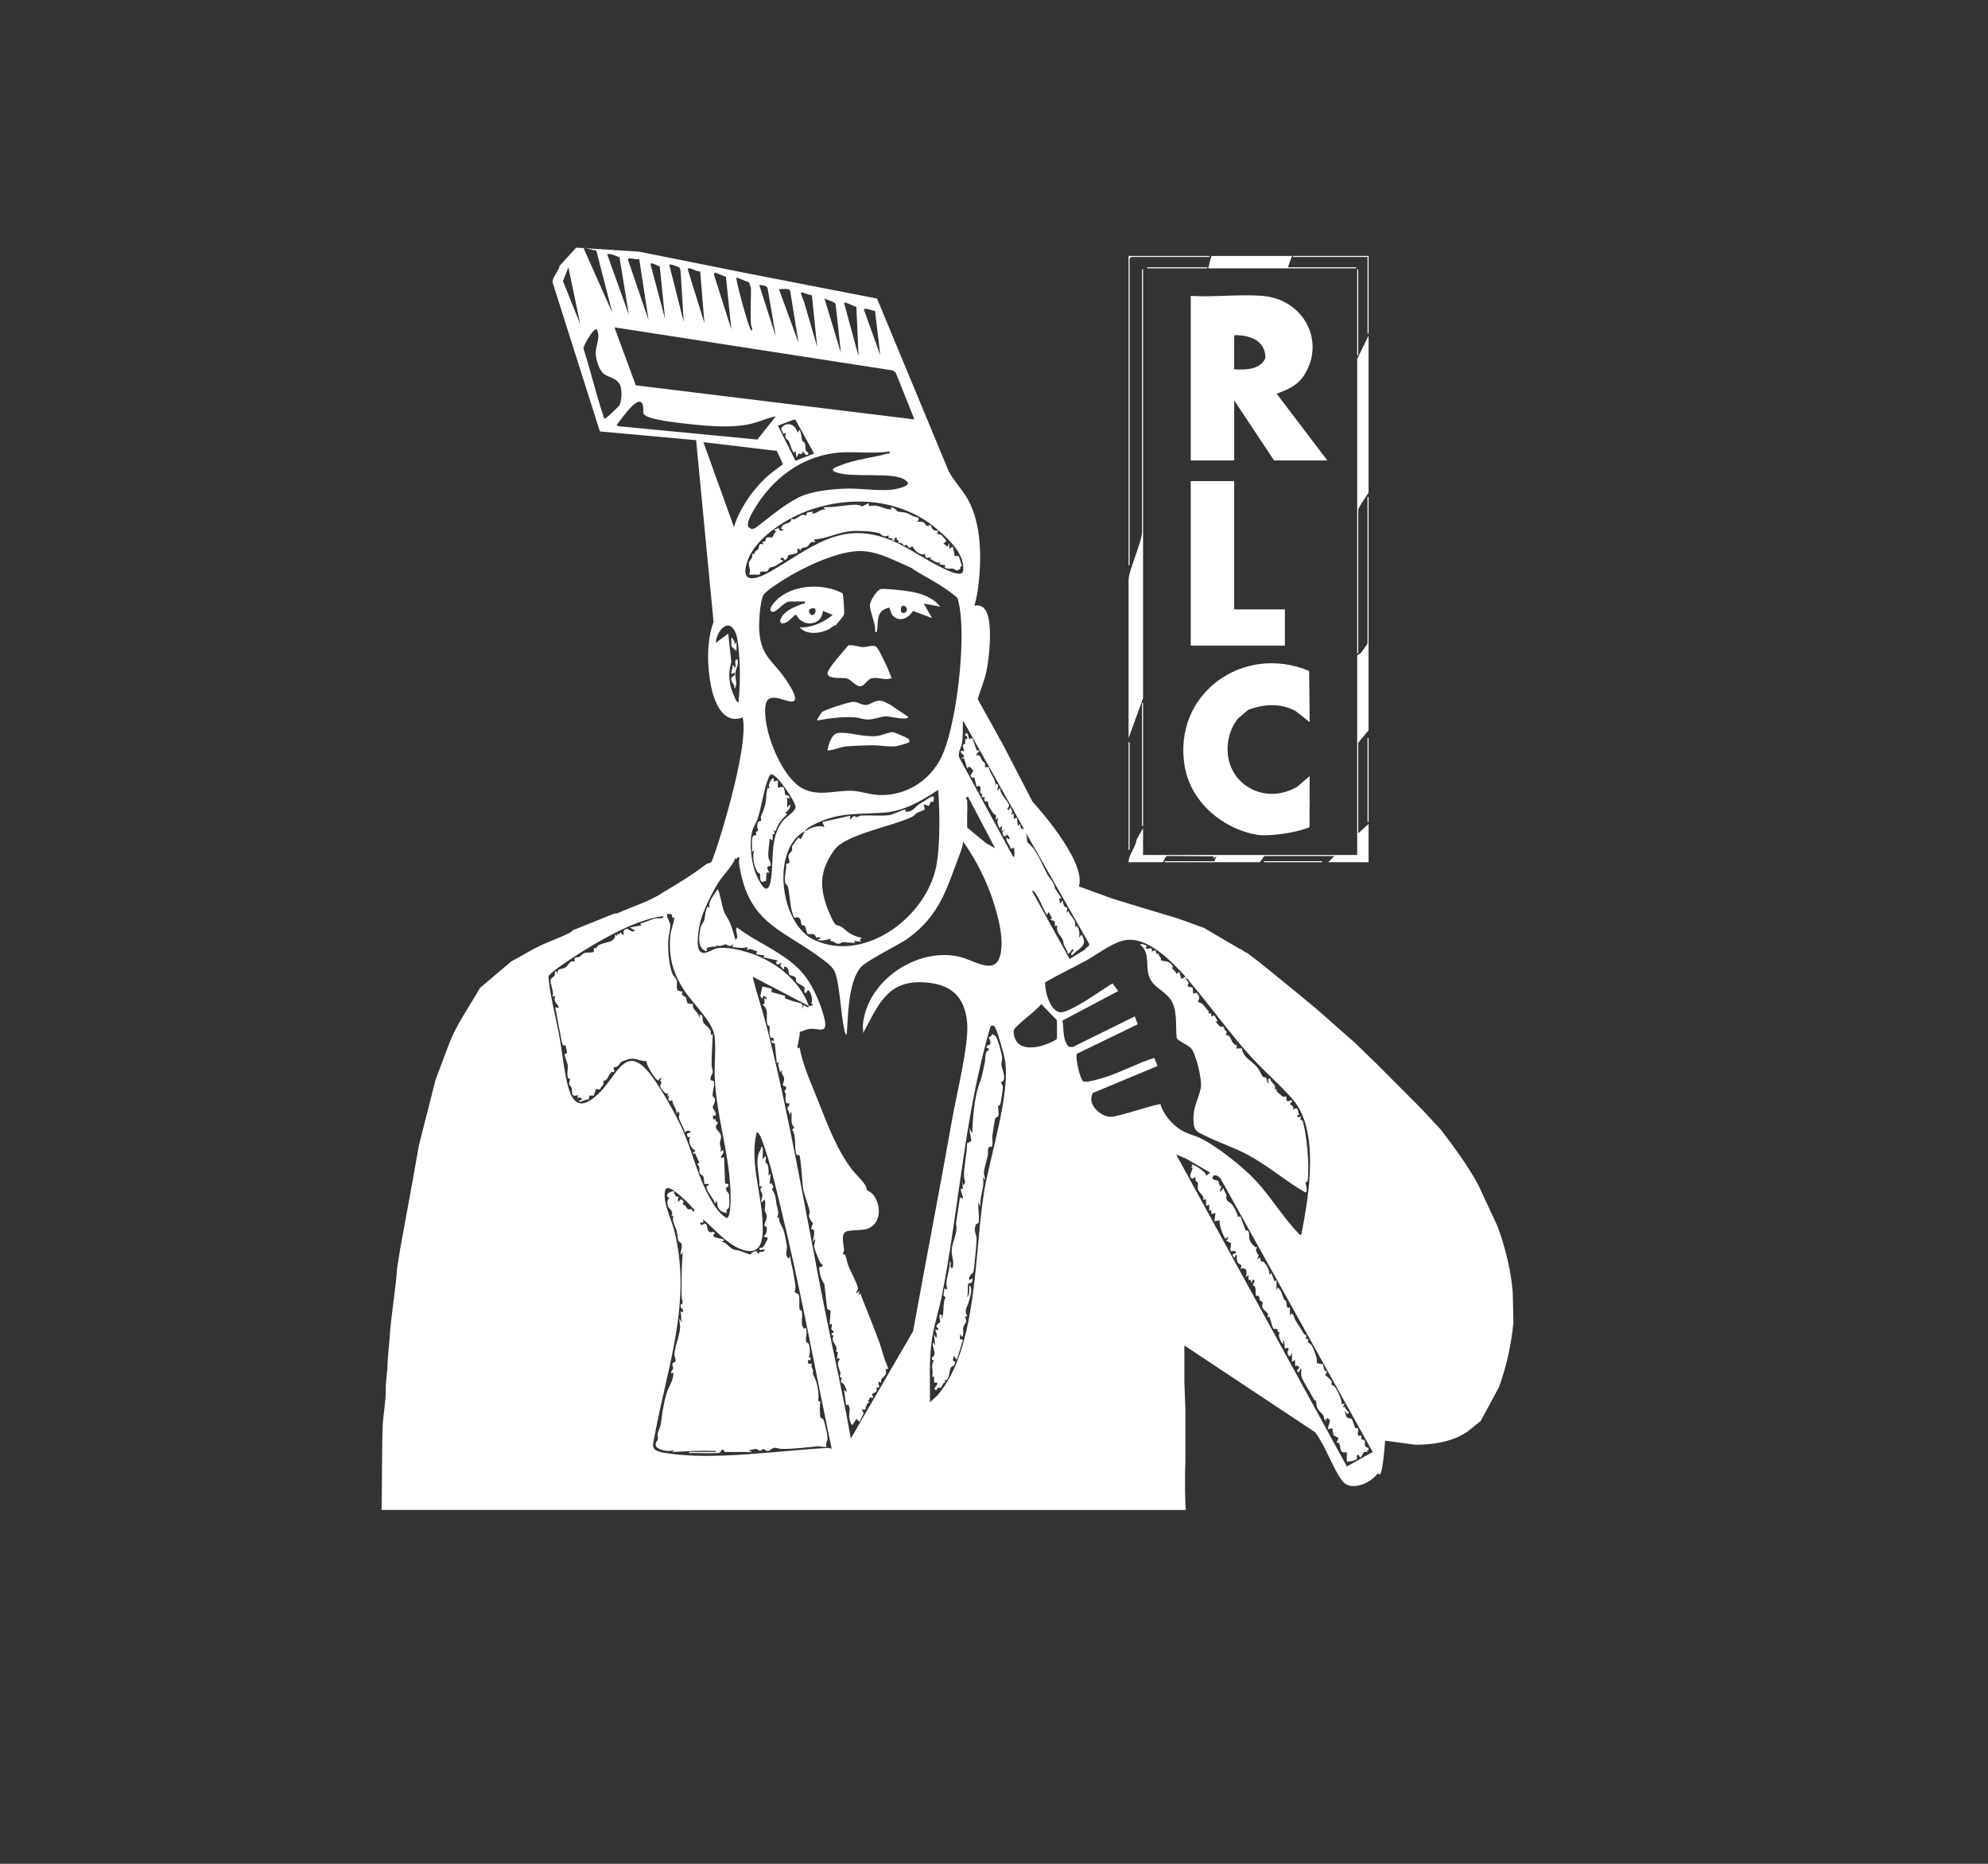 <?xml version="1.0" encoding="UTF-8"?>
<svg id="Layer_1" xmlns="http://www.w3.org/2000/svg" version="1.1" viewBox="0 0 1920 1800">
  <rect x="0" y="0" width="1920" height="1800" fill="#333333" stroke="none"/>
  <!-- Generator: Adobe Illustrator 30.0.0, SVG Export Plug-In . SVG Version: 2.1.1 Build 123)  -->
  <defs>
    <style>
      .st0 {
        fill: #fff;
      }
    </style>
  </defs>
  <path class="st0" d="M1103.96,674.34l-13.99,38.47v-152.38c0-9.65,12.99-36.8,12.99-46.96v-253.31h1v414.18h0Z"/>
  <path class="st0" d="M1311.78,804.74l9.99-8.99v36.97h-38.97l5.99-6h-67.44c-.96,0-4.04,6-5,6h-91.42v-1h47.96l1.99-4.99-2.49,2.01-.68-1.76-44.33-.32c-2.06-.4-3.04,6.07-4.95,6.07h-32.47c.21-7.76,6.56-13.85,7.77-21.71l6.22-11.27v25.98h206.82v-192.85c0-.24,2.74-1.14,3.93-2.79.9-1.26,6.06-8.17,6.06-8.7v-141.39h1v225.33l-9.99,11.99v87.43h0Z"/>
  <path class="st0" d="M1311.78,630.88h-1v-284.28l10.99-22.48v151.38c0,.99-9.99,14.25-9.99,16.99v138.39Z"/>
  <polygon class="st0" points="1247.83 247.17 1243.83 258.16 1309.78 258.16 1309.78 259.16 1166.9 259.16 1169.9 247.17 1247.83 247.17"/>
  <polygon class="st0" points="1167.9 247.17 1167.9 248.17 1092.47 248.17 1090.97 249.67 1090.97 545.94 1089.97 545.94 1089.97 247.17 1167.9 247.17"/>
  <polygon class="st0" points="1321.77 247.17 1321.77 322.11 1320.77 322.11 1320.77 248.17 1248.83 248.17 1248.83 247.17 1321.77 247.17"/>
  <rect class="st0" x="1102.96" y="678.84" width="1" height="118.91"/>
  <rect class="st0" x="1089.97" y="716.81" width="1" height="103.92"/>
  <rect class="st0" x="1310.78" y="260.16" width="1" height="82.94"/>
  <rect class="st0" x="1320.77" y="712.81" width="1" height="80.94"/>
  <rect class="st0" x="1107.95" y="258.16" width="57.95" height="1"/>
  <rect class="st0" x="1220.86" y="831.72" width="55.95" height="1"/>
  <g>
    <path class="st0" d="M753.27,599.9c2.45-9.8,13.59-13.46,21.78-16.73,1.53-.61,2.69.59,2.2-2.25h-14.49c-5.65,0-13.11,11.05-16.88,9.94-6-1.76,4.15-11.65,6.37-13.45,16.25-13.2,43.17-13.93,61.34-4.59,1.02.78,2.04,18.2,1.59,20.57-.31,1.65-6.35,8.26-7.97,10.51-2.87.34-5.23,3.3-8,4.49-8.21,3.53-20.41,4.83-26.97-2.49,11.85.45,23.13-4.84,31.97-11.98l-9.5-4c-.77,14.79-20.04,15.97-25.49,4h-1.45c-3.28,2.92-8.08,8.97-12.77,7.98-.96-.2-1.2-1.52-1.74-1.99h0ZM787.15,588c-.94-1.56-7.61-.36-5.43,3.91,2.57,5.03,7.66-.22,5.43-3.91Z"/>
    <path class="st0" d="M861.17,654.84c-6.4,2.77-12.74-1.28-19.28.23-4.29.99-7.04,7.71-11.19,7.71s-9.2-6.48-12.44-7.48c-3.91-1.21-18.93,1.12-19.02-4.92-.08-4.84,16.32-22.37,20-27.02,2.77-1.24,10.77,1.59,14.45,1.61,3.88.02,10.55-3.13,13.38.52,2.33,2.99,7.12,13.09,8.95,17.02s3.33,8.3,5.14,12.34h.01Z"/>
    <path class="st0" d="M908.13,585.9l-15.98-2.99,7.97,13.99-18.37-6.92c-4.03,6.77-12.5,11.26-19.11,4.94-2.18-2.09-2.14-4.39-3.26-6.75-.48-1.02.32-1.64-1.55-1.12-11.5,3.18-9.44,11.73-10.67,21.34-.17,1.35-.7,3.19-1.99,1.5.8-7.67-5.1-18.72-5.03-25.51.04-3.84,6.71-14.69,10.54-15.43,4.22-.81,21.58,1.32,26.83,2.1,11.59,1.72,22.94,5.41,30.6,14.86h.02ZM874.89,586.18c-4.57-4.64-6.61,4.74-3.19,5.72,2.92.83,5.78-3.09,3.19-5.72Z"/>
    <path class="st0" d="M789.24,695.82c-.68-.62,3.94-7.65,5.05-8.43,3.23-2.27,26.55-9.81,30.38-9.6,4.02.22,7.74,3.3,11.9,3.01s7.38-3.91,12.1-4.05,7.3,2.06,11.2,3.89l17.27,11.69c.03,3.9-18.67-.66-21.41-.54-5.04.22-11.18,2.97-17,3.09-5.3.12-8.54-1.71-13.03-2.05-12.09-.92-24.6.89-36.45,2.98h-.01Z"/>
    <path class="st0" d="M878.11,716.75c-.56.84-11.51,3.87-13.45,4.04-6.96.62-15.43-1.14-23.02-1.03-6.98.09-17.01.46-23.92,1.06-6.47.56-12.23,3.75-18.49,3.98.73-5.65,3.99-16.44,10.47-16.98,10.91-.92,23.67,4.19,37.02,3.03,4.84-.42,12.52-4.13,15.71-3.83,1.06.1,14.16,5.73,14.74,6.28.92.87,1.53,2.58.94,3.46h0Z"/>
    <path class="st0" d="M747.27,751.78v3.01l3.99-1.01v6.99l4.9-.89c1.79,1.51,1.92,7.32,2.27,7.74.66.79,5.06-.19,3.82,4.15l-1.98-1.99v9.98l2.98-2.99c.68,2.64-2.54,7.48-4.98,8.01l1.99,1.48c-4.94,4.58-9.43,9.77-11.06,16.46l-1.92-.97.98,4-2.01-.49v6.48l-2.98-1.99c-.04,5.97-1.91,12.54-1.06,18.53.41,2.86,2.81,4.77,2.09,7.94-5.19.5-3.1,3.47-1.03,6.49l-2.92.06-.52,8-3.94,1c-2.84-1.91-1.45-6.08-1.83-7.47-.31-1.14-2.11-1.21-2.73-2.4-3.51-6.67-4.76-13.78-3.06-21.16l-1.98,1.99c.25-4.03-.45-8.44.09-12.41.7-5.18,3.16-2.99,3.74-3.69.54-.65-.17-2.37.19-3.12.48-1.01,1.87-.77,1.84-1.19-.08-1.34-.99-2.45-.82-4.91.46-6.56,3.39-3.28,3.86-5.26.22-.94-.77-2.27-.35-3.43,1.32-3.64,2.8-6.23,3.99-10.91.92-3.61,1.13-7.33,1.42-11.46.13-1.91,1-3.66,1.02-5.58l2.99,1c-4.54-2.27,1.48-11.6,3-9.99h0Z"/>
    <path class="st0" d="M712.3,636.88c1.5,4.9-1.52,8.69-2.04,12.43s.79,7.3.77,10.77c0,.71-.38,5-1.72,4.77.82-4.2-3.45-5.02-3.05-9.52.19-2.16,4.87-2.92,3.04-5.46-.52-.72-3.45,2.77-2.97-.46.37-2.43,1.56-4.8.98-7.53l2.98,2.99c.7-2.19-1.84-8.78,2-7.98h0Z"/>
    <path class="st0" d="M707.79,617.36c1.53,2.13,2.18,2.15,1.53,5.52l1.98-2.99v8.98l-4.97-4.68-.02-7.8c.83-1.48,1.02.33,1.48.97Z"/>
    <path class="st0" d="M770.26,418.03l1.97-2.98c1.85,3.19,1.52,7.01,2.44,10.09.55,1.84,2.04,1.68,2.53,2.69.89,1.82.42,5.28,1.09,7.42.16.52,3.69,2.12,1.94,3.77-2.2,2.06-4.31-3.52-4.97-2.99l-.96,2.55-2.98-.54-2.07,3.98-1.02-6.98-1,1.99c-1.54,1.3-4.96-9.97-5.32-10.68-1.09-2.15-5.21-2.86-2.67-8.31l-2.98,1c.08-3.24-4.18-4.26.31-7.68,5.71-4.35,12.62.27,13.68,6.67h0Z"/>
  </g>
  <g>
    <path class="st0" d="M717.28,692.83c-19.38,7.46-27.77-15.73-30.69-30.74-3.71-19.12-4.26-43.13,2.55-61.43l-16.84-175.56-92.94-8.43-45.53-143.5c-1.48-4.35,6.97-13.03,6.48-16.27l16.18-17.72,60.55,3.83,105.71,21.18,59.41,11.54,64.86,12.57,69.31,166.99c4.97,9.33,13.22,17.7,18.26,26.71,13.43,24.02,13.46,56.62,10.35,83.32-.77,6.58-1.99,13.25-3.86,19.61,6.07-1.12,10.03,1.7,12.2,7.28,5.19,13.29,2.28,42.48-.71,56.68-1.92,9.13-5.73,17.37-8.32,26.24l24.78,44.69,28.12,54.35s52.5,56.74,44.9,81.93l31.89,11.62,25.99,7.98,32.67,9.81c1.52.05,30.28,10.69,30.28,10.69l34.94,20.48c0-1.23,5.72,4.31,6.49,3.43l12.51,9.58,34.32,27.88,20.63,17.09,37.23,32.82,21.73,21.13,41.66,41.8,19.27,20.66c12.83,17.08,25.71,34.13,35.92,52.98l19.02,40.95c7.36,20.51,12.72,41.67,14.43,63.51l.63,28.94c-2.17,21.44-6.64,42.21-14.06,62.41l-17.65,32.65c-5.52,3.98-10.31,8.93-16.27,12.37-13.98,8.07-30.48,10.35-46.48,10.45l-29.48-3.97s-2.47,38.1-6.06,32l-1.42-.02c-6.9,9.38-26.14,17.88-34.33,6.31-9.54-13.48-15.52-32.74-25.64-46.34l-126.4-83.89v35.47l1,26.48v49.46c-.76,17.83-.32,44.81.45,47.46l-776.84-.05c.52-13.39.39-68,1.12-81.38.61-11.11,3.06-24.1,3.03-34.95,0-1.51.07-3.55.07-5.81,1.08-9.23.78-10.31,1.48-14.34-.14-6.99,1.97-27.29,1.97-27.29,1.26-23.48,5.85-46.64,7.41-70.01l2.9-18.09,12.11-66.33,6.02-33.9,15.96-63.02,12.97-34.48c7.31-19.44,19.83-36.43,30-54.45l30.47-25.84c8.65-4.4,16.88-9.73,25.6-14.02,9.46-4.66,19.98-8.21,29.23-12.74.84-.41,4.18-2.02,3.62-2.86l40.96-16.44,2.77-.22c15.12-6.84,31.41-11.33,45.19-20.84,0,0,7.99-4.51,22.07-13.51l2.92-1.97c5.66-3.36,10.74-7.56,16.08-11.39,1.03-.74,3.01-.6,4.43-1.57,2.17-1.49,37.32-109.98,30.41-139.96h.01ZM591.4,302.12l-15.44-59.99-12.53-2.95,27.97,62.94h0ZM598.26,248.31c-3.76-.85-8.02-3.93-11.84-2.65l20.96,58.47-9.12-55.81h0ZM617.38,250.17c-2.96.62-6.33-.55-8.92-.61-1.23-.03-1.28.1-2.04,1.09l19.95,58.46-8.99-58.94h0ZM637.2,257.33c-1.6-.17-9.33-5.33-8.82-1.68l13.97,52.47-5.16-50.79h.01ZM656.12,258.39c-.69-.68-8.33-3.66-9.75-2.74l13.97,55.46-2.99-48.47c-.13-1.27-.34-3.38-1.23-4.25ZM560.43,313.11l-11.48-54.95-5.23,13.33,16.71,41.62h0ZM676.24,262.25c-3.56-.11-7.14-2.66-10.41-3.09-1.55-.2-1.7-.11-1.46,1.47l15.96,51.48-4.08-49.86h-.01ZM701.12,267.35l-10.4-4.1-1.39,1.38,16.97,53.48-5.18-50.76h0ZM725.29,313.62c-.72-11.14,0-23.66,0-34.97,0-.51-1.51-5.6-1.98-6.02l-11.52-4.47c-.71-.23-.62.77-.5,1.49,1.32,8.44,9.7,39.41,12.96,47.01.44,1.02.63,2.33,2.03,2.45.83-1.98-.92-4.35-.99-5.5h0ZM749.26,325.1l-7.87-46.58c-.96-3.08-5.34-2.94-8.11-3.37l15.98,49.95h0ZM771.24,331.1l-8.13-50.31c-.94-2.99-8.26-1.2-10.84-1.64l18.97,51.95h0ZM784.11,285.27c-11-2.63-13.07-7.24-7.6,6.1l12.72,43.72-5.11-49.83h-.01ZM812.2,341.09l-5.15-47.29c-.91-2.64-8.42-3.86-10.81-5.66l15.97,52.95h0ZM827.07,296.27c-1.27.25-11.89-5.74-11.87-3.62l13.99,51.44-2.12-47.82ZM845.09,300.22c-3.56-.17-7.45-2.87-10.88-1.61l15.96,44.48-5.08-42.87h0ZM883.15,405.04l-18.15-45.29-2.98-2.01-268.61-41.61,20.63,56,269.11,32.92h0ZM576.41,318.12c-2.91-2.14-12.95,15.46-12.94,18.38,6.83,20.84,11.65,42.57,18.68,63.32.43,1.28.93,4.99,2.75,4.22.81-.35,12.47-11.29,12.95-12.03,2.7-4.15,3.11-15.34,1.06-19.94-3.48-7.8-11.44-7.03-16.4-11.58-4.15-3.81-6.93-13.35-7.14-18.86-.32-8.63,5.04-15.11,1.04-23.5h0ZM749.27,402.06c-7.51,1.4-14.4,4.71-21.76,6.7-21.64,5.85-52.01,2-74.64-.73-5.43-.66-29.83-3.63-31.29-8.67-.86-2.95.44-7.21-1.68-10.3-.72-1.11-1.76-1.08-2.92-1.01-5.97.37-17.54,17.72-21.55,22.5l2.44,1.15,133.58,12.82,17.82-22.46h0ZM786.24,438.01l-17.97-32.54-1.32-.29-15.68,5.88,17,33.96,17.97-7.01h0ZM738.63,462.35c5.31-5.16,11.59-9.59,17.56-13.99l-5.9-12.86-70.95-8.47,29.48,81.92c5.59-17.55,16.65-33.82,29.82-46.61h0ZM859.17,436.03c-15.36,2.27-31.06.07-46.5.95-36.85,2.11-66.9,24.66-84.9,55.98-2.19,3.81-6.99,11.92-4.98,16l3.04,2.02,3.2-.78c13.7-10.01,26.93-22.08,42.2-29.74,12.01-6.03,29.9-7.85,43.44-8.51,15.19-.74,31.34,2.34,45.98,1.02,3.07-.28,16.76-2.59,16.21-6.49-.25-.9-1.04-1.39-1.66-2.01-9.73-9.68-51.17-2.37-67.65-8.32-7.79-2.81.47-5.28,4.45-6.86,14.29-5.69,30.19-7.15,44.86-11.14,1.71-.47,2.78.71,2.31-2.13h0ZM906.13,511.97c-33.82-29.39-80.48-33.98-122.41-20-22.1,7.37-53.43,26.32-61.62,49.29-7.94,22.27,6.68,19.21,20.48,11.48,39.72-22.24,68.67-51.57,118.59-30.78,16.5,6.87,33.25,19.14,49.61,26.83,4.33,2.04,13.1,6.58,17.67,4.98l1.59-1.43c2.77-16.03-12.78-30.7-23.91-40.38h0ZM828,532.25c-21.28,1.07-52.53,15.9-70.65,27.26-4.58,2.87-17.45,11.01-19.92,15.05-3.58,5.86-4.63,27.52-4.13,34.81,1.73,25.29,13.55,28.7,25.79,47.15,2.45,3.7,11.79,17.21,7.73,20.41-4.73,3.72-24.62-11.24-27.31,3.63-4.01,22.25,15.16,70.87,36.2,81.23,15.5,7.63,31.21,1.36,47.03,1.93,8.22.3,16.91,3.56,24.94,4.02,28.61,1.64,53.73-15.66,63.91-41.98,12.72-32.88,20.72-103.72,15.39-138.25-.51-3.3-1.42-6.59-2.14-9.85-13.11-12.08-30.49-19.59-45.35-29.59-16.45-6.86-32.98-16.77-51.51-15.84l.02.02h0ZM713.3,677.84c1.14-11.99,1.57-24.41,1.04-36.51-.31-7.23-1.24-24.07-3.85-30.12-6.95-16.15-18.77-1.21-19.16,9.68l11.97-8.99,3,27.47c-3.5,11.64-2.18,22.21,2.83,33.15.26.57,2.66,7.23,4.16,5.33h.01ZM989.05,800.74l-58.93-104.91c-.38,6.63-.04,15.06-.98,21.52-.68,4.7-4.45,9.4-2.57,14.48l51.51,94.9c1.92,1.88,1.37.6,1.6-1.05.16-1.13,0-6.51-.63-6.95l-2.97,1.02c-.73-4.89-4.62-5.85-4-11l2.49,1.99c1.52-.67-1.24-4.69-2.01-4.99-.81,2.33-1.16,1.48-3.33,1.8l-1.15-3.81,1.98-2.99-2.98,2,.99-4.99-2.98,1.99c-1.23-4.08-2.78-4.74-1.02-9.99l-2.98,2c2.48-5.8-.66-4.53-2.06-6.68-.83-1.27-3.48-5.26-3.91-6.08-.72-1.36-.57-4.36-1.14-5.11-.12-.16-2.41,1.15-3.44-1.14l.58-2.97h-3.03l.6-3.03c-5.13-.91,1.1-5.3-3.21-7.77l-2.31.75-2.12-8.91c-1.8.92-2.77-.02-3.87-1.53l2.87-4.93-2.96-3.55-1.95.03-1.03,1.46-3.01-9.92-2.97.42,3-2c-.51-2.82-3.89-2.8-3-5.99l2.98.99c-.1-2.11-1.52-4.1-1.01-6.31.17-.72,1.76-.53,1.99-1.4.33-1.27-.34-2.66.33-4.04.17-.35,1.62-.37,1.71-.73.85-3.21-2.73-1.93-2.01-3.98.31-.9,1.68-2.07,2.49-.52l1.51,5.01,2.98-1.02,4.18,11.89,2.83.12-4,4.99c4.63-1.83,4.75,1.96,6.63,4.91,1.04,1.63,3.72,1.25,2.35,6.1l3.89.1c.9,6.97,7.63,11.46,6.12,18.88l1-2.99c3.43,1.22,1.04,4.32,1,6.99l2.98-2.99c-.99,6.52,7.35,11.72,8.5,17.02.3,1.4-2.37,2.92-1.49,3.95,1.89,2.22,1.71-2.56,2.98-1.99.78,3.3,2.85,4.1.01,6.98l2.99-.99.02,4.99,2.98-1,1.02,7.99,1.97-1.98.99,4.32,3.01.66v-.02h0ZM744.91,747.92c-1.15.22-1.93,1.6-2.38,2.62-4.65,10.66-6.86,27.62-10.53,39.43-1.25,4.03-4.38,8.59-5.44,12.55-3.4,12.67-.87,32.71,4.84,44.56,7.1,14.73,11.86,15.78,13.74-2.01,1.85-17.48-.95-37.81,11.27-52.68,2.86-3.47,11.87-8.69,11.92-13.12.05-4.81-18.3-32.32-23.43-31.36h.01ZM777.25,802.74c-32.61,17.41-24.39,89.64,9.3,105.11,50.13,23.03,111.48-24.78,118.46-75.76,3.1-22.67,2.52-46.55,1.12-69.32-15.08,10.16-32.9,20.5-51.46,21.97-25.05,1.98-43.87-.78-67.78,11.15-3.63,1.81-7.8,3.85-9.63,6.85,5.75-3.07,12.4-6.38,18.98-4l-1.93-4.89,26.91-6.09-.5,3.98,4.14-3.9c3.51,2.88,3.8-.01,6.83-.18,8.82-.49,18.16.53,27-.41,3.56-.38,11.69-4.89,16.03-5.46l-.54,1.96c7.4,1.07,8.84-4.03,13.46-7,2.11-1.35,4.11-2.56,6.13-3.82,4.61-2.89,10.36-7.47,7.34,1.81l-1.9-.95-2.02,4.54-5.02-1.57.93,4.87c-.76,1.06-6.66,2.9-7.67,3.51s-2.17,2.58-4.59,3.76c-18.72,9.14-64.36,16.82-75.23,32.17-13.15,18.56-14.51,33.45-7.04,54.79,1.17,3.34,6.32,15.64,8.72,17.26,1.2.81,3.5.74,5.17,1.85,3.21,2.14,5.69,5.15,9.73,7.23,2.95,1.52,6.73,2.97,10.03,3.47l-1.99,2.49,1.99,1.48-7-.98.49,2-12.19-.76c-5.64,4.08-7.02-1.25-11.76-1.25l.5-1.99c-4.54.88-8.35,2.59-12.99.98l2.99-1c-.39-2.74-3.06-.71-3.77-1.15-.66-.42-.63-2.62-3.19-3.39-1.43-.43-3.97.73-5.42-.33-.84-.62-1.49-5.93-2.62-7.4-.91-1.19-2.46-.3-3.03-1.36-1.01-1.87-.32-6.26-3.68-7.16-1.16-.31-2.81,1.17-3.77-.12-.68-.9-1.88-5.32-2.25-6.81-1.72-6.86-1.87-15.75-3.56-22.58-.34-1.37-2.25-2.06-2.67-4.16-1.15-5.74,1.62-12.13.92-17.93l2.99-.59c.75-2.39-1.06-5.08-.74-7.24.36-2.39,3.01-3.58,3.6-5.44.3-.95-.61-2.37-.19-3.29.78-1.68,5.36-8.29,6.9-8.97,1.29,5.25,4.43-4.27,5.49-6l-.02.02h0ZM934.11,773.27c.47,8.61-.35,17.36,0,25.98l18.07,14.9,8.91,5.07-26-49.45c-4-.54-1.05,2.43-.99,3.5h0ZM1047.63,917.27c1.05-2.55,5.04-2.94,4.22-5.88l-60.79-106.65,1.21,8.73c9.31,7.39,13.68,20.75,19.34,31.15,2.1,3.86,6.95,7.95,7.05,13.09l6.35,9.48-2.06,1.05,1.07,4.44,2.5-3.02c.59,3.47.33,6.28,4.4,7.14l-.91,4.86,1.98-1.99c1.23,5.44,8.49,9.07,6.01,14.98l2.47-.09c1.97,3.99,2.54,6.7,1.53,11.07l2.49-2.97c7.14,10.89-2.98,12.97-8.99,19.95-3.67-1.73,3.94-4.71,0-5.97-.46-.15-1.93,5.03-4.48,3.99-.08-3.21-2.36-5.37-3.52-7.98-.63-1.4-.32-3.37-1.05-4.94-2.3-4.9-6.52-6.78-5.43-14.06l-1.98,1.01-.49-5.03-4.51-1.47,1.99-.99-3-6.49-1.97,2.98c-4.77-7.8-7.33-17.25-13.51-23.97l-.48,1.47,35.94,65,14.62-8.9h0ZM781.24,971.61l-53.46-27.97c-.76-.16-.61.93-.47,1.47,4.43,17.16,10.15,34.23,14.48,51.48,22.2,88.5,36.93,178.53,54.74,268.01,8.27,41.57,17.89,82.94,25.18,124.69l60.17-103.7c12.41-68.66,25.76-137.18,37.93-205.88,4.08-23.04,16-70.75,14.29-91.6-2.24-27.25-17.22-38.44-43.45-39.47-34.33-1.35-42.86,23-56.95,48.94l-.35-7.35c3.56-43.19,52.69-75.98,93.79-66.1,14.54,3.5,35.75,19.61,39.51-4.44,1.53-9.81.13-20.45-2.05-30.03-6.2-27.35-18.25-54.18-34.46-76.94-.19,4.15-1.78,8.41-3.24,12.26-12.71,33.57-19.36,59.08-49.79,81.1-10.2,7.38-41.22,21.66-46.74,29.19-11.34,15.46-11.2,45.84-12.63,64.3-1.42-1.18-1.88-3.04-2.25-4.75-3.58-16.79-3.96-38.64-8.52-54.43-1.78-6.18-8.47-10.85-13.41-14.57-36.82-27.7-68.89-32.97-78.8-86.07-.67-3.59-1.7-8.21-.44-11.53l-2-.49-.52,1.74-1.48-.77c-3.44,8.61-11.99,16.22-17.05,24.44-5.52,8.97-13.68,25.51-16.45,35.51-1.74,6.31-5.85,26.99.13,30.88,4.5,2.93,11.13-3.11,15.93-3.83,8.45-1.28,19.98,1.23,28.17,3.68,26.13,7.8,50.58,26.01,60.19,52.22,1.31-.39,2.98.25,3.99-1.5l-1.92-.91c2.39-2.54-.22-10.99-2.09-12.57-2.03-1.71-1.97,3.77-3.97,1.98-.91-.81.11-4.16-.22-4.72-1.08-1.83-7.08-4.23-8.18-6.24-.55-1,.84-2.51-1-4.06-1.52-1.27-4.37-1.22-5.38-2.18-1.37-1.32.18-8.03-5.21-7.76l-.49,2.98-3.41-4.32,1.9-2.66-4.47,2-1.52-2,1.99-2-13.99-3.03,1.01-1.97-8.01-1.01,1.02-2.98c-3.77-.41-6.03-3.64-10-1.01l.99-2.99c-5.35,1.67-9.64.43-14.99-.02l.99-2.99c-3.59,4.17-5.98.36-7.48.35-1.2,0-5.78,3.05-9.5.65l.49,2c-1.59-1.21-8.27.32-9.34,1.12-.14.1,1.05,2.19-.63,2.84-8.42-3.02-6.87-14.63-5.24-22.19.87-4.03,2.89-5.47,3.49-7.5,1.19-4.01.84-9.14,3.31-13.21l1.91.96c-1.74-6.11,4.75-12.99,7.99-17.99,2.8,6.72,3.67,15.1,5.94,21.54,1.26,3.57,4.02,6.72,5.54,10.45,2.19,5.39,3.99,11.34,5.53,16.97,4.23-2.49-1.02-8.39,1.48-11.98,21.26,16.31,50.58,26.12,66.68,48.23,7.5,10.31,14.74,27.19,17.65,39.29,3.97,16.5-5.17,9.5-14.27,10.51-3.56.4-6.18,2.32-9.56,2.95.84,2.13-2.71,14.96-2.04,15.93l1.98-1.01c3.2,17.26,10.61,33.3,17.08,49.48,8.96,22.41,18.02,47.76,32.94,67.65,4.22,5.62,9.97,10.52,13.8,16.42.92,1.41.84,3.71,1.25,4.23.32.41,4.73,2.05,7.31,6.19,5.95,9.53,6.35,23.32-3.92,29.92-6.49,4.17-21.69,1.23-24.95,5.02s-.84,11.89-.52,16.46c.1,1.45-1.04,2.88-1.04,3.92,0,.64,1.77.48,2.33,1.79,1.11,2.57,1.57,6.3,2.68,9.28,2.07,5.54,8.52,17.3,9.36,21.74.46,2.45-1.79,3.28-1.35,5.73l2.98-2.99-.98,3.99,1.92-.97c1.54,5.05,3.87,9.86,5.75,14.78,4.16,10.86,8.74,21.99,12.78,33.18,2.33,6.47,4.13,14.86,6.52,19.65.78,1.57.82,3.43,1.99,4.82l-2.89.54c2.57,8.31-5.85,6.85-4.1,12.93l-2.98-.99.99,5.48-2.99.51c2.49,4.43-3.26,5.09-3.9,6.1-.23.36,1.6,2.82.41,3.91l-2.01-1.01-2.5,3.99,1.99,1c-3.34.27-3.66,4.44-4.49,7.05l-3.48-.04,1.98,3.48-4,8.51-2.96-2.99-4.04,5.99c-1.8-.89-2.72-5.86-2.88-7.61-.43-4.67,1.62-7.94-1.18-12.31l-1.91.94-2-14.99,2.49,1.99c.46-1.18-1.72-6.01-2.62-7.41-1.42-2.22-4.61-.69-1.84-6.01-3.79-1.08-1.11-3.1-1.53-5.06-.85-3.95-4.65-9.71-.53-12.99l-1.97-1.5-1,1.99,1.04-7.44-1.95-.98c3-5.56-5.93-8.84-2.05-15l-2.03-.57.03-1.96,1.79-.15.15-1.37c-4.51-2.96-.74-3.69-2-7.51l-1.98,1.01,1.06-13.43-3.4-1.75-2.67-24.12c-1.11-.88-3.38-6.3-3.93-8.23-.68-2.39-.93-5.41-1.1-7.91l2.28-.52c2.84-1.66-.78-3.04-1.15-3.76-1.26-2.46-5.56-12.8-5.92-14.96-.45-2.67,1.4-5.43.83-8.24l-1.98,2.99c-.29-3.92,4.01-12.5-2.02-12.5l2.05-5.85c-1.54-.5-3.63-5.05-3.87-6.42-.47-2.63,1.71-1.36-.11-7.76-1.44-5.09-5.4-15.81-5.84-20.22-.86-8.51-1.28-17.22-2.33-25.56-.14-1.13-.54-4.31-.84-4.98-.59-1.31-2.62,0-3.07-1.26-2.54-7.1.45-17-4.06-23.9l2.11-1.95c-4.41-4.19-1.98-9.97-3.01-15.5l-1.98,3.99c1.3-2.54-2.02-6.19-1.84-7.29s2.59-2.61,1.82-4.69l-2.81-.13c-1.4-3.24-.49-6.23-.53-9.23,0-.66-1.28-1.51-1.28-2.12,0-.87,2.16-2.16,1.62-3.95-.35-1.17-2.92-1.17-3.07-2.2-.23-1.48,1.51-4.06,1.08-6.77-.34-2.13-3.13-4.44-2-7.57l-1.98,1.99c0-4-2.74-5.86-1.02-9.99l-1.98,1.01-2.01-18.99-2.98-.51v-2.5l1.98,1.01v-2.99l-3.03-.64c-1.66-3.57-.62-8.01-.94-10.69-.08-.67-1.67-.61-1.94-1.43-2.54-7.72,2.54-13.97-5.06-19.73l1.98-.47.02-6,1.98,1.99-.06-2.42-2.92-1.58-.99,3-1.99-2.6,2.05-9.29,8.86,2.05v3.37l13.01,3.54-.05,2.43c2.37,1.01,4.88,1.7,7.29,2.6,2.8,1.05,1.57.59,4.82,1.33,5.24,1.2,4.79,1.53,4.97,6.57l1-3.99c1.35.46,1.91,1.73,3.54,2.07,1.29.27,1.36-1.04,1.45-1.07v-.04h0ZM649.37,886.7c.2-3.75-1.49-4.46-5-4.01-.67,3.88,2.73,7.09,2.96,10.61.26,3.97-1.73,10.63-1.96,14.88-.5,9.31.83,25.91,4.56,33.36.88,1.76,2.89,2.99,3.65,5.39s-.7,6.97.67,9.02c1.22,1.82,4.83,1.42,5.11,1.7.11.11-1.2,1.79-.58,2.98.67,1.3,2.96,1.57,3.63,2.69.98,1.62.44,4.28,1.93,5.82l4.99.48c-1.21,6.66,6.8,7.9,6.01,14l1-3.99c3.19.9,1.91,5.12,2.65,6.99,1.89,4.84,8.91,5.77,7.34,12.99l1.98-1.01c-.14,9.88-1.13,19.61-1.04,29.53.02,2.59,1.16,5.11,1.11,7-.08,2.71-2.82,4.35-2.1,7.94l3.11,1.05c1.02,4.47-1.32,10.12-1.18,13.98.06,1.76,2.97.81,2.17,5.98-.34,2.2-1.97,3.75-2.02,4.97-.1,2.25,2.91,3.92,3.01,6.97.11,3.36-5.21-.95-1.96,5.44l1.91-.93c-1.11,2.43,2.06,3.3,2.06,3.53-.05,1.64-2.27,2.36-1.93,4.74.38,2.67,4.43,4.68,4.87,8.32.33,2.75-1.01,4.72-1.04,6.95-.03,3.04,2.02,5.46.05,8.44l2.99-1.98c1.44,4.41-2.22,4.48-1.98,7.99l2.98-1,.94,25.44,3.06.55c1.17,3.14-2.14,2.55-2.1,4.47.06,2.95,2.11,3.32,2.78,5.17.48,1.32.56,11.28.12,12.64-.66,2.07-3.94,2.49-1.8,5.69-7.59-.82-9.68-5-10-11.97l-1.97,2.98c-.37-4.39-8.32-12.23-8.08-16.44.02-.36,6.36-3.47-1.92-2.53-.25-.27-.39-5.78-1.05-7.21-.78-1.69-3.55-1.39-3.81-5.27-.22-3.27.73-3.18-2.12-7.08l2.03-.99-4.21-9.29-1.83.85.05-1.96,1.77-.16.16-1.36c-4.66-2.74-6.72-8.34-5-13.51l-1.96,1c-2.68-5.95.79-2.53,2.97-5.98-2.74-.47-3.81-1.02-5.98.99-.81-4.71-4.6-9.51-5.58-13.93-.47-2.11,1.87-5.09-1.42-6.05l-1,2.99c.83-5.76-4.02-8.97-4.01-14l-2.5.75-1.48-1.26.98-4.47-1.98,1.99.99-3.98c-2.45,3.2-7.8-6.02-7.9-6.64-.22-1.47,3.01-2.51-.12-5.84l2.01-1.51c-2.65-1.33-3.27,2.03-3.47,2-2.92-.46-11.91-14.93-11.6-18.9-6.33.43-9.66-3.06-16.34-2.02-1.09.17-7.08,2.36-7.85,2.88-1.97,1.34-2.91,5.83-7.65,5.1l.95,4.94c-5.5-3.07-5.61,9.72-10.98,8,1.93,4.46-1.37,4.3-2.94,8.55l-3.88-.45-2.16,6.41-4.06-.08c-1.34,6.44-.81,3.21-3.23,3.9s-4.36,2.68-7.7,1.64l3.98-1.97-2.61-2.01-2.37.99.99-2.99c-7.79,2.59-5.31-3.63-6.4-7-.45-1.38-2.18-2.56-2.41-3.73-.34-1.71,1.01-3.27.88-4.65-.06-.64-1.77-.46-2.02-1.33-1.25-4.35.15-8.42-.06-11.74-.15-2.34-3.17-7.93-2.99-10.96.04-.62,1.92-.49,2.06-1.22s-1-6.93-1.26-7.19c-.41-.41-1.94.03-2.5-.36-1.47-1.05-5.9-30.21-7.24-35.31-.89-3.37,3.89,1.38,2.94-1.93-.79-2.77-5.86-4.63-2.99-10.51l-2.98,1c2.25-4.54-2.95-13.59-1.54-16.96.5-1.2,2.86-2.29,3.6-3.5.91-1.46-.49-3.36,1.43-4.52l1.48,2.99c-.79-6.03,4.05-4.19,7.66-6.34,2.91-1.73,3.78-7.46,9.34-5.65-2.55-5.02,2.87-3.97,4-4.58,1.63-.87,2.97-2.97,4.99-3.73,2.17-.81,6.99.06,9.05-1.14l-.04-3.44c3.01.54,3.41-2.3,4.78-3.05,2.96-1.62,10.89-3.08,12.56-4.11,1.83-1.12,4.37-4.02,2.64-5.92l2.99.99-.49-2.01,2.36.84c.88-5.38,2.44,1.78,4.11.16.26-.25-2.14-4.61,2.94-5.57,1.71-.32,4.68,4.14,8.04,1.57l-4.98-2.97,10.98-2.03-1.01-1.97c5.02-.75,9.77-3.71,14.7-4.74,2.48-.52,8.03,1.1,7.28-2.26-23.22,3.32-46.04,15.55-66.24,27.17-6.51,3.74-43.47,26.39-44.42,31.4,1.68,19.36,6.95,38.13,10.46,57.13,2.79,15.07,4.19,31.42,7.78,46.18,5,20.58,13.4,25.44,29.88,9.88,18.99-17.93,26.32-51.91,52.39-16.22,9.35,12.81,21.45,34.32,28.16,48.78,10.05,21.66,14.82,45.47,26.44,66.49,4.11,7.44,9.43,16.79,17.02,20.78,4.87-.37,3.73-25.59,3.47-30.29-1.95-35.05-13.5-69.63-15.02-105.89-.53-12.6,1.42-27.6-.22-39.75-1.82-13.52-20.43-30.8-28.35-42.59-11.49-17.11-16.1-32.61-14.34-53.57.56-6.71,3.57-12.1,3.97-18.51l-1.98,1.02.03-.03h0ZM1140.98,945.59l3.94-2.44c-12.84-13.97-33.88-36.12-54.46-35.55-13.65.38-29.25,13.37-41.13,19.87-13.18,7.21-26.83,13.66-39.86,21.16-.73,8.05,4.67,27.73,14.13,28.98,9.27,1.23,41.61-22.42,50.88-27.89l5.48,7.41-53.88,28.56c1.68,8.45-.21,18.39,6.19,25.25l3.76.25,59.92-29.59,2.92,7.59-58.75,28.49c-2,2.31,2.86,24.78,6.08,26.65,2.85,1.65,16.5-2.56,20.31-3.75,16.39-5.1,32.14-13.88,48.34-18.95l3.07,7.91-62.26,25.93c-6.58,10.3,6.98,23,16.79,23.14,7.91.11,46.4-13.51,48.42-12.04,2.37,9.34,11.09,19.17,19.11,24.38,6.26,4.07,13.31,5.3,19.6,8.38,15.8,7.71,40.5,27.38,52.67,40.26,14.57,15.42,26.92,36.19,41.59,51.34.95.98,1.31,1.89,2.97,1.51,7.13-36.57,18.22-100.44-8.46-130.95-12.23-13.99-28.13-27.56-41.01-41.89-20.35-22.63-37.92-47.25-57.47-70.42-1.35-1.6-2.78-4.79-4.95-4.53l3.06,4.62-1.07,3.36,4.89,1.12.6,5.9,3.02-.9c3.19,3.18,3.73,4.38,1.5,8.34.27,1.23,3.02,1.37,3.9,2.13,2.77,2.4,5,6.02,6.8,7.94l-.68,1.43,2.81.2.17,2.83,2.99-1.02,3,5.51-1.99.99c1.42.52,3.65,3.84,4.28,4.22,1.02.63,2.79-.06,3.53.43.68.45.58,3.95,3.21,4.41l-1.04,3.42c6.32.11,4.13,8.84,10.93,10.09l-.93,2.9,5.49-.07c1.32,9.2,9.06,11.42,14.43,17.86,2.87,3.44,3.91,6.88,5.54,9.21.79,1.13,2.76.53,3.61,1.62.89,1.14.52,4.27,2.41,5.35l-.52-4.48,2-.51c-.04,4.71,6.82,5.28,4.02,11l1.98-1.02c-.04.86-.14,1.89.34,2.62.27.41,5.6,4.96,5.96,5.14.79.39,1.97-.74,2.71-.29,1.59.97-.61,3.55,1.53,4.52l4.45-.99c.85,1.6-2.4,3.32-1.98,3.98.2.31,4.46,1.45,3,6.01l1.16-1.74,2.82-.26,2.02,6.49c-4.45-1.12-1.11,4.5,1.98.51l-1.03,3.42c-.03.58,2.08.49,2.61,2.46,3.71,13.79,6.41,42.49,4.5,56.64-.26,1.92-2.08,1.34-2.1,2-.03.87,3.08,10.41-.44,9.39-19.19-11.04-36.07-25.89-55.59-36.34-12.76-6.82-27.28-11.49-40.07-17.88-5.92-2.96-11.04-4.14-11.78-11.21-1.71-16.5,3.99-21.97,6.76-35.19,1.52-7.23-4.46-33.45-9.73-38.79-2.83-2.87-12.31-6.8-13.51-9.47-1.25-11.37.72-23.2-4.03-33.94s-17.49-13.85-22.01-23.95c-4.93-11,1.13-24.4-9.44-32.53,1.2-1.36,10.33,1.61,4.99,3l1.45,1.25,4.43-.66,1.12,2.42-2,1.47,4.98-1.99,1.09,3.91,1.91-.93c-.47,3.09,2.88,3.22,2.16,6.81,4.17,1.3,7.25.27,10.45,4.14,1.89,2.3.35,3.42.63,3.88s3.92,3.2,3.78,5.15l2.96-1.99,2.06,6.95-.02.05h0ZM1020.82,1003.39v-18.08l-15.28-15.69c-3.27,5.63-25.68,21.23-26.47,25.52-.58,3.16.78,7.73,2.54,10.4,7.58,11.47,29.79,4.23,39.2-2.15h.01ZM959.93,990.79c-.6-.36-2.24-.39-2.73-.07-1.38.9-7.8,27.49-8.81,31.65-18.25,74.9-23.73,152.37-38.57,228.22-2.65,13.53-7.12,27.01-9.39,40.57-3.52,21.05-2.05,41.88-2.28,63.16l7.5-6.98c38.86-45.77,35.19-137.92,44.74-196.07,5.63-34.3,26.21-97.1,20.01-128.51-.95-4.81-7.61-30.27-10.46-31.97h-.01ZM665.34,1402.28h25.98c.22-1.76-2.26-.95-3.49-1-12.88-.53-25.64.51-38.47.99l1.99-1.98c-4.38,2.44-17.4.21-18.05-4.53-.41-2.96,1.88-4.17,2.06-6.01.45-4.59-1.5-2.35.9-8.27,2.84-7.04,2.55-12.34,3.56-18.22.89-5.24,2.56-13.29,4.03-17.96,2.16-6.84,6.55-11.67,6.53-19.45l-2,.5c-.69-1.99,1.51-3.41,1.7-4.66.21-1.45-1.12-3.13-.64-4.72.41-1.34,2.79-1.27,3.01-2.3.38-1.77-1.37-4.88-1.06-7.72.91-8.16,4.96-16.98,5.49-25.07.16-2.41-1.15-5.76-.5-8.5l1.98,3.99-.98-10.99,1.98,1.01c1.39-3.59-1.94-3.76-2.07-5.48l.08-1.89c3.52-1.14,1-4.43.95-8.08-.18-14.2-.11-28.39,1.04-42.51l-2.03,2.47c-.28-3.29,1.69-6.75,1.08-9.99-.44-2.31-2.3-1.87-3-3.27-1.35-2.7-1.15-7.28-1.85-9.8-1.3-4.64-5.04-9.83-3.17-14.87l-2,.49c2.96-5.08-2.38-6.33-3.38-10.11-.8-2.99-.89-5.03,1.38-7.41-5.33-2.74.49-6.78,4.99-6.47-1.22.68,1.22,5.05,1.98,5.39,4-1.08.5,1.14,1.49,3.6,1.28,3.19.95-1.9,3.53-1l2,2c-2.3,4.11.11,2.42,1.51,3.97.86.96,1.38,2.6,2.19,3.1,1.7,1.06,3.83-.06,4.13.18.11.09.45,3.73,2.15,1.73.94-1.11-1.39-2.77-1.99-3.49-3.58-4.28-18.31-18.93-23.47-18.54-1.23.09-1.96.48-2.36,1.7-3.28,10.02,5.71,28.13,8.36,38.31,17.72,68.19-5.93,131.01-18.18,196.67-2.32,12.41-5.52,16.57,9.3,19.05,46.23,7.74,110.29-2.3,157.87-4.81,1.39-.07,2.18.54,3.36.93-16.32-77.92-30.47-156.5-49.43-233.83-4.74-19.33-9.6-41.09-16.24-59.7-.9-2.52-3.67-12.19-6.75-12.24-6.83,27.61,3.97,56.68,5.53,84.4.91,16.15,1.08,37.01-21.28,28.28-13.83-5.39-25.07-19.4-36.21-28.73l.47,2.51c-.07,1.83-4.02-.57-2.95,1.97,1.33,3.16,2.86-1.18,4.99-.05,2.93,1.55.06,7.19,4.99,8.23,1.4.3,2.66-1.6,3.98.83-5.1,4.7,5.01,4.57,8.02,5.99s-1.85,1.39-1,2.5c3.51-.01,6.22,4.47,9.26,6.29,3.37,2.02,5.21,1.44,7.06,2.02,1.96.61,10.1,3.85,11.06,3.74.36-.04,2.02-3.45,6.03-3.09l1.07,2.05,1.48-.03.17-1.71c3.51,1.92,6.98-2.74,3.59-2.02-.96.2-3.74,1.24-3.73-.75.01-1.3,2.41-.72,2.71-.91,2.4-1.59,3.61-5.77,5.19-8.17l.08-1.4-3.98-1.51c2.93-1.99,3.78-5.45,2.96-8.82-.21-.86-2.17-.33-2.09-2.14.12-2.9,2.62-4.26,2.16-9.03-.21-2.23-1.63-3.77-1.76-5.11-.27-2.71,1.47-6.82-.3-10.37l-2.98,2.99c-.66-2.5,1.12-5.27.96-7.44-.22-2.91-4.11-5.12,0-8.04l-2.97-.5c.65-10.72-3.82-20.13-.73-31.2.66-2.36,2.49-4.26,2.73-6.77,2.3-1.75,1.21,10.74,1,11.98l2.98-2.99c.95,1.86-.25,5.02.02,6.29.16.72,1.55.45,2.07,2.15,1.03,3.36.96,7.07.92,10.54l1.98-1.99-.98,9.99,1.83-.85,1.92,3.58-1.51,2.52c3.79,5.57,3.32,7.72,4.33,13.84.86,5.22,3.18,8.03.41,13.88l1.97-1.01c-.27,5.46,3.3,8.78,4.57,12.94.83,2.73,2.75,12.03,3.11,14.71.51,3.8-2.82,10.32,2.32,12.32l1-2.99c-.14,5.4,1.83,10.55,2.75,15.74.35,1.96.89,4.97,1.15,6.83.61,4.35,1.93,8.55.19,12.83l3.94,2.24c1.41,4.28.12,10.94.99,14.62.17.72,1.65.56,1.92,1.41,1.82,5.76-1.94,11.96,2.21,17.11l1.83-.85c1.73,4.18-.21,8.81.18,12.28.29,2.59,2.52,2.5,2.79,3.44.93,3.3,1.4,9.54-.01,12.71l2.08,1.05-1.02,2.02-1.99-.52.08,3.41,3.9.59c-1.53,2.96.71,4.58.9,6.42.39,3.9-1.11,1.11.99,5.38,3.44,6.97,5.05,16.46,4.06,23.6l2.11,1.17c-.87,2.58-.58,12.7.04,14.76.35,1.18,2.27,1.27,2.6,1.91,1.73,3.31,4.2,14.63,4.2,18.32,0,3.05-2.27,5.23-.91,8.37-2.68.66-6.19-.71-8.5-.5-11.65,1.06-22.8,2.73-35,2.55-2.37-.04-4.65-1.26-6.87-1.04-2.61.26-4.2,2.88-6.15,3.05-2.19.18-3.13-1.73-4.12-1.89-1.29-.2-2.26,1.8-3.63,1.68-1.1-.09-2.3-1.65-4.11-1.73-2-.09-5.05,1.63-7.54.89l3.99,1.98h-26.37c-2.77-5.25-3.84.22-4.79.79-1.13.67-22.82.36-26.29.22-1.23-.05-3.71.76-3.49-1l-.05.03h0ZM1168.89,1132.51l-23.08-13.4-9.88-4.11,164.86,301.27,24.96-14-147-264.15c-2.61-2.8-6.7-5.25-7.86-.15,1.03,1.96,4.88,1.66,5.77,2.74,1.06,1.29-.03,5.06,3.16,4.83-4.46,10.71,1.64,1.62,2.04,1.94-.04,2.58,1.94,4.52,2.64,6.69.28.87-.6,2.29.08,4,1.12,2.79,3.9,3.33,5.3,5.06,2.48,3.08,4.79,8.54,6,12.24l1.92-.97,5.26,13.81c5-.44,2.48,6.07,3.89,9.44.85,2.05,5.25,8.43,7.88,6.7l-1.98,1.99c.63,2.16.95,4.82,3.02,5.51l-2.02,4.49,2.49-1.98c1.5.77,1.03,2.96,1.79,3.74.46.47,2,.02,2.75.9,2.61,3.06,5.88,8.25,4.95,12.33l1.98-1.99,3.08,7.95,1.92-.96.02,9.99,1-2.99c3.77,2.13,4.63,8.02,6.32,11.67.19.42,1.54.48,1.96,1.56.57,1.46-.2,4.71,1.86,6.6l1.8-.83.05,7.97,1.48-1.99c2.59,1.46,2.52,4.24,3.6,6.19,2.7,4.87,5.16,7.85,7.95,12.97.99,1.82,4.25,1.28,1.99,5.27l2.94.54c-2.2,3.72,1.61,3.38,3.26,6.29,1.48,2.62,3.58,8.49,4.47,11.48.5,1.66-.08,4.32.4,5.08.6.96,5,.71,5.69,1.31.98.85.13,7.13,4.17,6.84l-1.94,3.91c1.52.36,5.22,4.24,6.04,5.53.93,1.47-.33,2.76.03,3.32.25.38,2.41.96,3.72,2.84,2.45,3.49,6.56,12.16,6.14,16.35l2.98-1-1.98,4,1.84-.87c.08,2.43,7.51,6.94,2.17,6.85l-2.01-2.99c-.06,1.3,1.66,6.17,2.25,6.72.92.87,3.44.44,4.52,1.49,1.01.98,2.56,7.77,3.49,8.56.71.59,2.6-.24,2.78.74.49,2.69-2.76,8.02,2.93,6.46l.14,3.87c7.17.24-.56,7.02,6.85,8.15v1.98l-2,.5,2.01,1.49c-5.94-1.15-4.55,1.4-7.5,5-1.9.96-1.29-3.74-3.48-1.98-.61.49-.09,3.68-.22,3.82-1.05,1.22-8.83,3.07-9.78,2.16v-8.98c-9.77,3.14-3.53-10.49-9.99-9l2.03-4.48-4.84-2.66-1.29-6.8-3.9.95c-.96-4.6,4.61-7.91-1-10.99l-2.01,4.99.99-4c-3.39,2.18-1.22-.68-2.51-2.97-1.58-2.81-4.65-4.21-6.39-8.69-.67-1.72-.38-5.39-1.22-6.16-1.29-1.19.02,2.38-2.96-3.35-2.11-4.05-10.16-16.7-10.85-20.33-.44-2.32.18-5.06-.05-7.45-1.18.06-2.39,6.92-3.98,2.48-.46-1.27,4.8-2.72,0-4.86-.65-.29-1.93.47-1.99.38l-.02-5.99-2.97,2-.02-7.99c-1.47-.51-.75,3.9-2.97,1.99-1.72-1.49-1.65-4.74,0-6.46l-1.5-1.3-2.5.78-.49-7.02c-2.91-2.56-.49,1.65-.52,2.01-2.02,1.4-3.99-4.91-4.58-6.94-.39-1.35.75-2.71.33-3.77-.08-.21-1.08-.27-1.34-.69-.51-.82-.28-2.16-.55-2.4-.8-.73-2.99.53-3.98-.76-.87-1.14-3.24-10.78-3.89-11.42l-1.97,1.02c2.78-5.1-3.47-6.05-4.61-9.97-.61-2.1.55-4.3.1-5.08-.27-.47-1.8-.6-2.49-1.71-.62-1.01-.26-3.31-1.26-4.05-.59-.44-2.32.06-2.61-.25-.83-.88,1.15-10.14-3.11-9.94l1.96-4.4-1.96-1.58-1,3.99-.76-3.03-2.32-.51.07-4.45-2.98,1.99c2.5-5.02.79-10.23-5-8,3.06-4.56-1.45-4.13-2.6-6.23-.56-1.02-1.25-5.5-.4-6.74-2.28-1.57-2.03,3.15-2.98,1.98-3.78-4.61,2.02-3.47,1.97-4.49-.17-2.91-4.69-1.34-4.93-1.5-1.65-1.18.5-6.97-.15-7.88l-4.9-2.61c2.08-.95,2.34-.88,1.98-3.49l-2.49,1.98c-2.83-5.06-5.67-12-5.5-17.97l-4.98,1,.98-7.99-3.98.99-.02-4-1.98,1.01-.02-6-2.99,1v-6h-3.02c2.17-3-3.85-6.39-4.77-9.7-.63-2.25.22-4.61-.22-6.61-.07-.33-3.68-1.98-1.99-5.67l-3.49,1.96c-4.03-2.92-.11-6.65.41-10.55l-1.9-.42,1.87-1.09-.88-1.89c.79-.63,14.69,7.24,14.01,10.98l3.97-2.98h.04,0Z"/>
    <path class="st0" d="M861.17,521.96l1.01-1.99-4.1-.47.1-2.53c-5.3,2.99-7.5-1.62-8.72-1.96-7.39-2.06-20.08-2.69-27.74-2.03-12.33,1.06-23.43,7.42-35.48,7.99l.99,2.98c-4.93-2.17-5.16,2.38-7.59,3.91-2.61,1.64-5.54-.01-6.9,4.09-1.04-1.37.2-2.54-2.49-2l-.14,3.86c-.64,1.03-7.44,1.72-8.94,2.64-.31.19.19,3.05-3.43,4.5-.36-1.52-2.19-3.09-3.48-2-2.15,1.82,3.06,2.05,1.99,2.98-.69.59-6.28,3.91-7.72,4.78s-3.72.71-5.2,1.79c-1.07.78-1.3,2.82-2.71,3.29-1.92.64-4.51-.44-6.44.61l-.43,2.58-10.47-.05c2.6-3.73-.62-7.8-.02-11.43.42-2.52,4.55-4.47,3.04-8.54l2.46.03c-.15-2.95,2.52-3.2,3.46-4.65,1.14-1.76.2-6.84,5.05-4.38l-1-2.99c4.06,1.11,2.63-2.56,3.92-3.56,1.5-1.16,4.92.15,5.95-.58.39-.27,1.22-4.97,4.12-5.37l-2.99-1.48,4.47-2.05,1.48,2.6,4.03-.58-2.98-1.48c1.96-6.78,9.99-3.48,9.99-9.51,5.36,2.89,7.94-6.25,14.43-3.01l.63-2.89,5.93-1.08c-.33,1.02-2.11,2.34.43,1.94,4.14-.66,7.18-4.5,11.55-3.95l-1.99-1.98c3.31-.41,7.29-.22,10.46-.53,5.51-.54,12.35-1.64,17.99-1.96,4.18-.24,6.1.07,9.03,1.56l5.96-3.09,1.06,3c7.32-2.5,12.62,2.24,19.93,3.03,3.05.33-1.14-2.85,1.97-1.99,3.25.91,4.86,3.98,5.2,4.03,8.14,1.3,6.43-.17,14.57,4.21,2.72,1.47,7.19.56,5.48,4.55l-1.73,1.16c4.86-.32,7.43-.59,9.65,4.09l4.31-1.09c.44,3.87,3.27,6.94,7.02,5l-1,3.99c4.44-.85,6.37,3.8,8.99,6.51l-2.99,2.49,3.99,3,2-3.99-.52,6,3.51-2,2.06,8.95,3.84.14,3.09,9.88c-2.68-.42-1.01,1.64-1.92,2.48-3.56,3.3-4.93.03-6.82-.24-2.52-.36-5.12.95-8.16-1.32l.94-1.91-6.01-1.03,1.01-1.97c-4.07,1.63-6.36-1.93-9.88-3.15l.88-1.85c-7.1,2.37-5.03-1.69-6-3.02-.11-.15-1.64,1.07-3.66.29-3-1.16-7.28-4.58-7.84-7.27l-3.85,1.09-2.19-2.98c-4.06,1.99-2.98-.44-4.2-1.04-1.04-.51-4.07-.93-4.22-1.12-.09-.12.93-1.18.67-1.7-.13-.28-2.65-.88-1.7-3.25l-2.52,1,.53,1.99h-3v.03h0Z"/>
    <path class="st0" d="M961.74,1000.93c1.96,2.51,5.85,16.94,6.11,20.46.2,2.76-.86,4.77-.7,6.59.44,4.96,4.25,10.84,1.85,15.81-.38.79-1.94.81-1.98,1.35-.15,1.85,1.61,2.85,1.59,4.48-.02,2.02-1.85,14.57-2.45,16.47-.54,1.72-1.95,1.49-2.09,2.15-.5,2.44,1.12,6.43-.02,9.5-.46,1.23-2.17,1.29-2.85,2.35-.48.75-2.52,14.77-2.83,17.2s.8,6.54-.25,9.58c-.42,1.21-2.34.19-3.12,1.22-1.4,1.85-.47,5.74-.97,7.85-1.04,4.45-3.57,12.82-3.84,16.99-.11,1.74,1.57,4.37.89,6.55l-1.98-2.99c2.46,10.2-3.49,18.64-2.02,28.97l-1.98-3.99c-.93,5.27,1.22,14.63.01,19.28-.27,1.05-2.4.93-2.86,2.32-2.06,6.19.67,8.87.94,12.85.2,2.99-2.33,29.84-3.08,32.78-.11.45-6.11,4.59-3.52,7.69l2.49-1.99c-.08.81.21,1.84.04,2.52-.79,3.14-2.41,1.67-3.77,2.72-1.17.9-.09,10.24-1.24,12.74,1.48.07,1.74-3.55,1.87-4.61.26-2.13.12-4.25.13-6.38,3.92,2.48.68,11.16-.3,15.2-1.33,5.46-5.1,8.76-1.65,14.25l-2.12,1.12c2.98,5.24-1.06,6.83-1.78,10.13-.61,2.82,1.14,6.03-1.17,9.25l-1.98-2.99v4.99l2.97.48-5.99,19.5-2.98-4-.9,4.57,1.93,1.03c1.01,4.41-2.92,4.37-3.77,5.66-1.35,2.05-1.3,9.82-4.41,12.61l-1.85-.88c1.8,4.05-.09,2.39-.99,3.72-.67,1.01-1.8,3.79-2.27,4.05-.86.48-2.32-.06-2.97.27-1.12.56-.54,2.55-2.26,1.94-3.54-1.25,2.98-4.51,1.48-6.98l-2.89-.06-.11-5.95-2,.5c2.11-5.84-1.97-10.87,2.03-15.97l-2.01-.5-.03-2.5c5.57-2.28-.26-9.61,1.03-14.49l1.98,2.99-.98-10.98,1.98,3.99c1.37-3.72.22-4.72-.99-7.98h3.01c.66-1.72-1.65-2.47-1.67-3.48-.05-1.81,3.69-3.88,3.71-4.16.06-.7-2.49-8.75.96-6.86,2.03,1.12-.92,2.73.49,3.5,2.85-6.06.36-14.05,3.57-20.4l-2.07-1.93,1.01-6.64,2.98.99c-3.35-9.21,2.85-17.54,2.01-26.97,2.77.67-1.24,7.04,2.98,5.99,1.69-5.82-1.11-11.18-.91-16.32.38-9.97,6.33-17.47,4.1-25.84l3.82-25.79,2.98.99c.7-.77-4.91-12.15,0-8.98l-.98-9,1,4.99c3.77-1.55.89-5.51.89-8.5.03-10.65,2.87-21.14,3.04-31.81l4.12-2.31-2.06-12.34,2.98,4.99c.06-6.85.52-13.44,1.24-20.27,1.05-9.89,2.75-20.82,6.63-30.52,1.69-4.22,2.79-11.61,4.02-16.76s-.42-11.05,4.1-12.89l-.09-1.42c-3.71-.65-2.45-3.1,1.13-3.71,1.52-3.55-1.18-6.1-1.02-6.8.22-.97,3.58-1.47,3-3.54.19-.11,3.29,1.88,3.64,2.33l.02.03h0Z"/>
  </g>
  <path class="st0" d="M1219.46,285.78c38.79,3.15,61.1,42.8,40.29,76.26-6.36,10.23-15.9,14.18-26.77,18.16l48.93,64.46h-51.45l-38.47-57.96v57.96h-41.96v-158.88c22.54,1.35,47.14-1.81,69.44,0h-.01ZM1191.98,356.73c10.8.49,25.15.58,30.16-10.99,0-23.66-29.16-22-29.16-22h-1v32.99h0Z"/>
  <path class="st0" d="M1264.91,697.46l-13.68-10.79c-14.24-7.68-30.07-6.94-45.72-1.13l-9.94,8.43c-4.28,5.44-8.31,13.38-9.59,22.99h0c-4.8,38.55,33.88,62.09,66.86,42.88l12.07-10.4c0,8.8-.24,18.13.01,26.96,0,0-.19,2.2-.19,4.39,0,5.17.01,16.63.01,18.1-11.11,4.35-23.88,6.48-35.79,7.49-3.73.18-10.51.62-14.39-.13-33.47-5.39-64.26-31.46-70.28-65.6-12.37-70.11,55.96-119.55,120.06-92.67,0,2.96.56,42.8.56,49.47h.01Z"/>
  <path class="st0" d="M1240.94,623.52h-90.92v-158.88h41.96v123.91h48.96v34.97c.25-.25,0,0,0,0Z"/>
</svg>